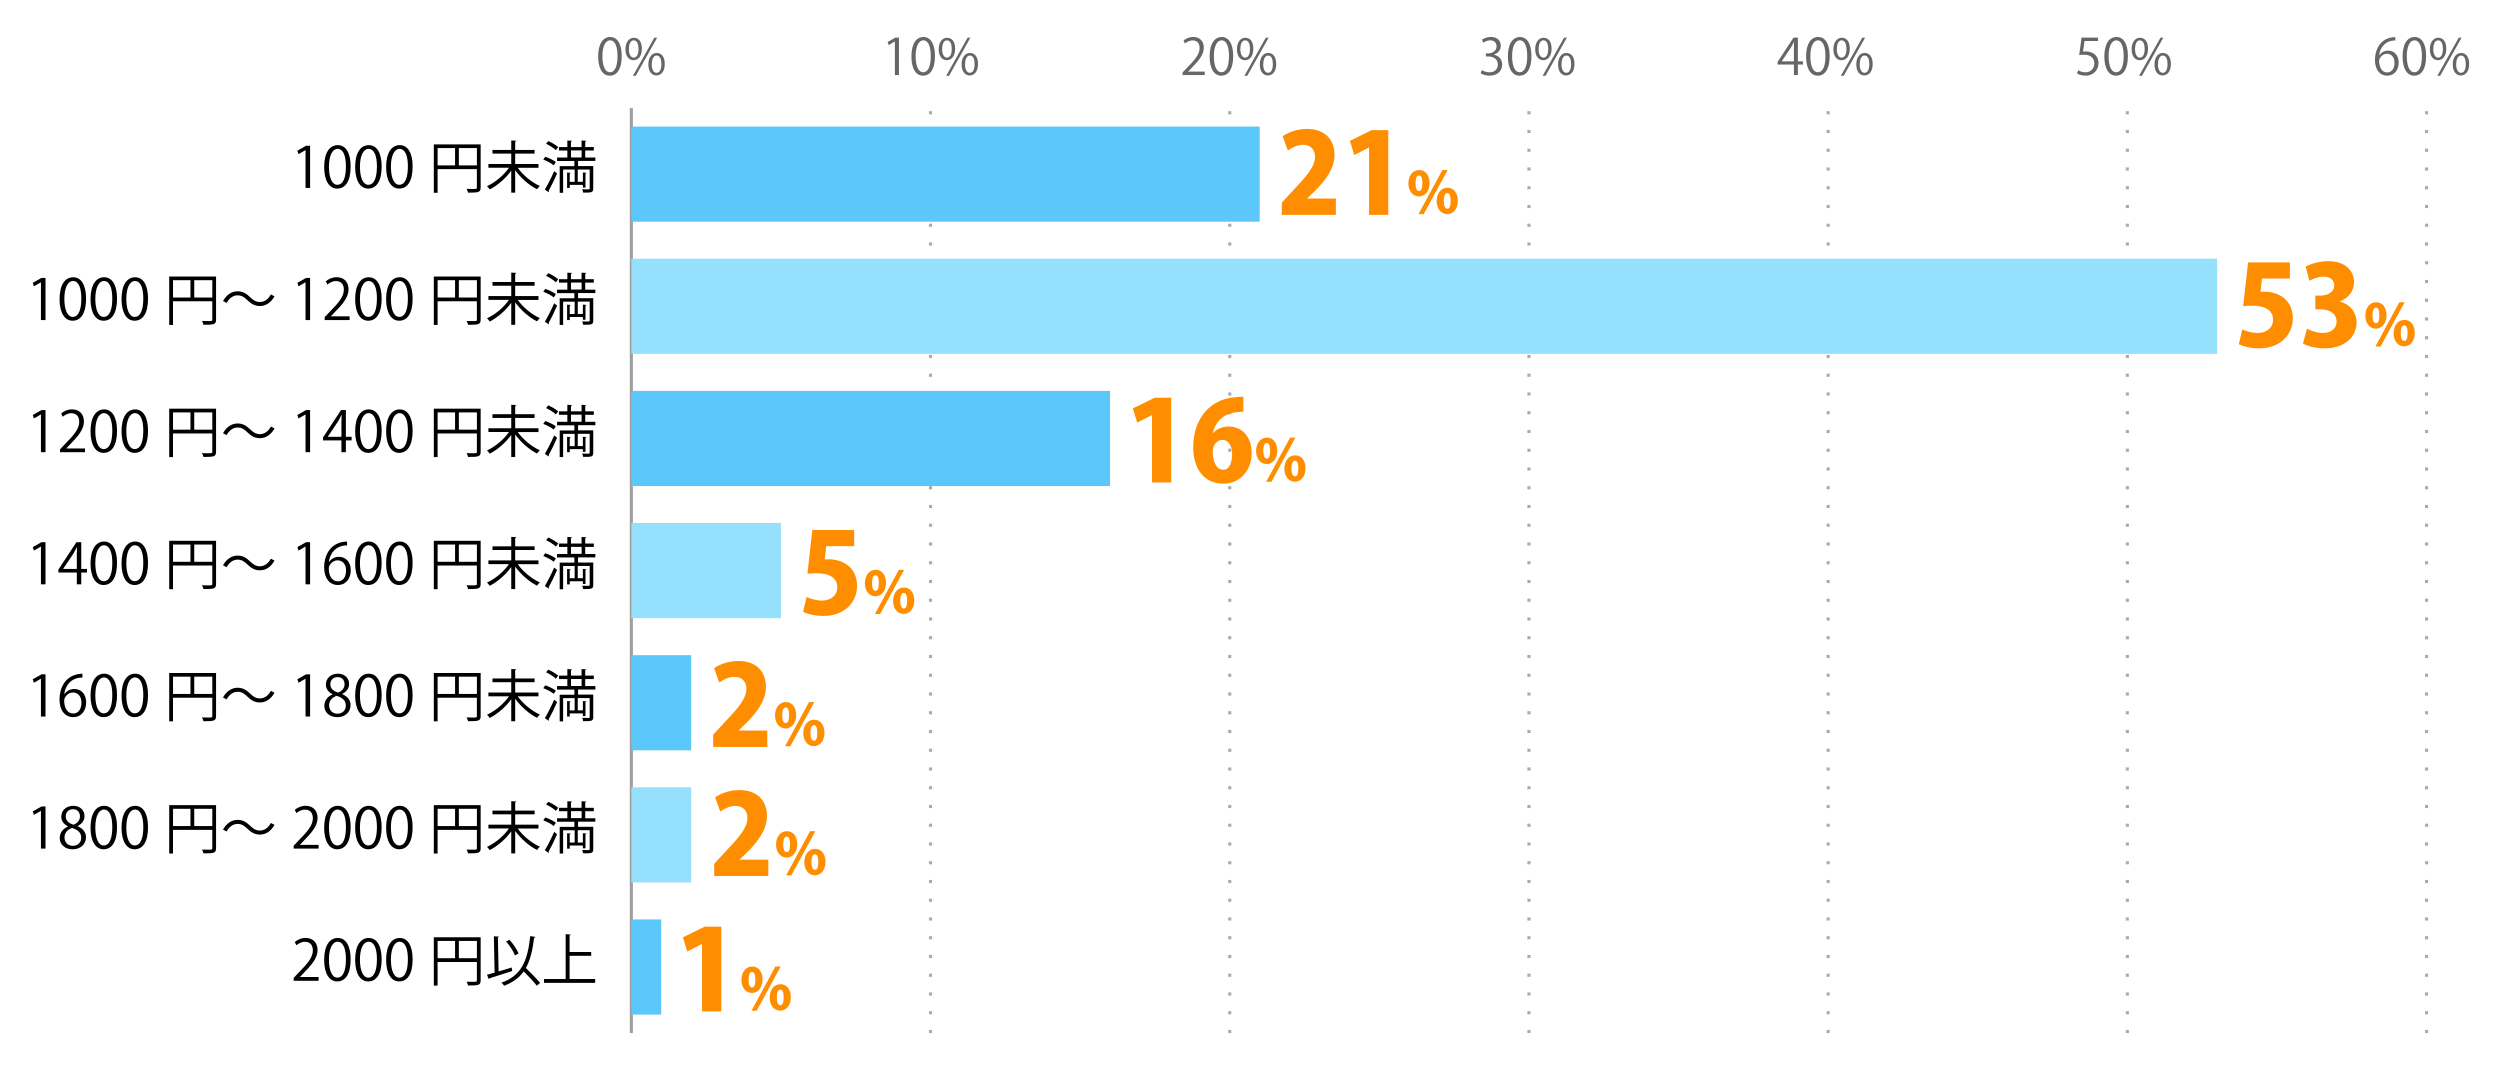 <?xml version="1.0" encoding="UTF-8"?><svg id="_レイヤー_2" xmlns="http://www.w3.org/2000/svg" viewBox="0 0 800 342"><defs><style>.cls-1,.cls-2,.cls-3{fill:none;}.cls-4{fill:#ff8d00;}.cls-5{fill:#666;}.cls-6{fill:#94e0fd;}.cls-7{fill:#5bc7fb;}.cls-2{stroke:#aaa;stroke-dasharray:0 0 1 5;}.cls-2,.cls-3{stroke-miterlimit:10;}.cls-3{stroke:#9f9f9f;}</style></defs><g id="_グラフのコピー"><rect class="cls-1" width="800" height="342"/><path class="cls-5" d="m191.41,18.07c0-4.19,1.63-6.23,3.87-6.23s3.67,2.15,3.67,6.07c0,4.16-1.46,6.31-3.84,6.31-2.18,0-3.7-2.14-3.7-6.15Zm6.19-.1c0-2.99-.72-5.06-2.4-5.06-1.42,0-2.43,1.9-2.43,5.06s.88,5.15,2.38,5.15c1.78,0,2.45-2.3,2.45-5.15Z"/><path class="cls-5" d="m205.4,15.57c0,2.5-1.23,3.7-2.66,3.7s-2.59-1.17-2.59-3.54,1.25-3.65,2.67-3.65c1.62,0,2.58,1.31,2.58,3.49Zm-4.16.16c0,1.46.53,2.71,1.54,2.71,1.09,0,1.54-1.26,1.54-2.79,0-1.44-.4-2.74-1.54-2.74s-1.54,1.44-1.54,2.82Zm2.21,8.52h-.91l6.85-12.2h.91l-6.85,12.2Zm9.27-3.78c0,2.48-1.23,3.68-2.66,3.68s-2.59-1.17-2.59-3.54,1.25-3.67,2.67-3.67c1.62,0,2.58,1.33,2.58,3.52Zm-4.16.08c0,1.52.53,2.75,1.54,2.75,1.1,0,1.54-1.25,1.54-2.79,0-1.42-.38-2.74-1.52-2.74-1.07,0-1.55,1.39-1.55,2.77Z"/><path class="cls-5" d="m286.36,24.02v-10.74h-.03l-1.97,1.14-.32-.99,2.48-1.39h1.14v11.99h-1.3Z"/><path class="cls-5" d="m291.65,18.07c0-4.19,1.63-6.23,3.87-6.23s3.67,2.15,3.67,6.07c0,4.16-1.46,6.31-3.84,6.31-2.18,0-3.7-2.14-3.7-6.15Zm6.19-.1c0-2.99-.72-5.06-2.4-5.06-1.42,0-2.43,1.9-2.43,5.06s.88,5.15,2.38,5.15c1.78,0,2.45-2.3,2.45-5.15Z"/><path class="cls-5" d="m305.64,15.57c0,2.5-1.23,3.7-2.66,3.7s-2.59-1.17-2.59-3.54,1.25-3.65,2.67-3.65c1.62,0,2.58,1.31,2.58,3.49Zm-4.16.16c0,1.46.53,2.71,1.54,2.71,1.09,0,1.54-1.26,1.54-2.79,0-1.44-.4-2.74-1.54-2.74s-1.54,1.44-1.54,2.82Zm2.21,8.52h-.91l6.85-12.2h.91l-6.85,12.2Zm9.27-3.78c0,2.48-1.23,3.68-2.66,3.68s-2.59-1.17-2.59-3.54,1.25-3.67,2.67-3.67c1.62,0,2.58,1.33,2.58,3.52Zm-4.16.08c0,1.52.53,2.75,1.54,2.75,1.1,0,1.54-1.25,1.54-2.79,0-1.42-.38-2.74-1.52-2.74-1.07,0-1.55,1.39-1.55,2.77Z"/><path class="cls-5" d="m385.5,24.02h-7.09v-.82l1.17-1.23c2.85-2.88,4.29-4.63,4.29-6.58,0-1.28-.56-2.46-2.29-2.46-.96,0-1.82.53-2.4.99l-.45-.93c.74-.66,1.82-1.17,3.11-1.17,2.42,0,3.38,1.76,3.38,3.41,0,2.26-1.58,4.18-4.07,6.67l-.94.99v.03h5.3v1.09Z"/><path class="cls-5" d="m387.08,18.07c0-4.19,1.63-6.23,3.87-6.23s3.67,2.15,3.67,6.07c0,4.16-1.46,6.31-3.84,6.31-2.18,0-3.7-2.14-3.7-6.15Zm6.19-.1c0-2.99-.72-5.06-2.4-5.06-1.42,0-2.43,1.9-2.43,5.06s.88,5.15,2.38,5.15c1.78,0,2.45-2.3,2.45-5.15Z"/><path class="cls-5" d="m401.07,15.57c0,2.5-1.23,3.7-2.66,3.7s-2.59-1.17-2.59-3.54,1.25-3.65,2.67-3.65c1.62,0,2.58,1.31,2.58,3.49Zm-4.16.16c0,1.46.53,2.71,1.54,2.71,1.09,0,1.54-1.26,1.54-2.79,0-1.44-.4-2.74-1.54-2.74s-1.54,1.44-1.54,2.82Zm2.21,8.52h-.91l6.85-12.2h.91l-6.85,12.2Zm9.27-3.78c0,2.48-1.23,3.68-2.66,3.68s-2.59-1.17-2.59-3.54,1.25-3.67,2.67-3.67c1.62,0,2.58,1.33,2.58,3.52Zm-4.16.08c0,1.52.53,2.75,1.54,2.75,1.1,0,1.54-1.25,1.54-2.79,0-1.42-.38-2.74-1.52-2.74-1.07,0-1.55,1.39-1.55,2.77Z"/><path class="cls-5" d="m478.09,17.54c1.41.24,2.61,1.38,2.61,3.1,0,1.9-1.38,3.57-4.07,3.57-1.2,0-2.29-.38-2.83-.77l.4-1.02c.43.29,1.39.72,2.45.72,2.02,0,2.67-1.41,2.67-2.51,0-1.76-1.49-2.56-3.06-2.56h-.78v-.99h.78c1.15,0,2.64-.72,2.64-2.23,0-1.04-.62-1.94-2.07-1.94-.88,0-1.71.43-2.19.78l-.4-.98c.58-.45,1.7-.9,2.85-.9,2.19,0,3.17,1.39,3.17,2.83,0,1.23-.78,2.34-2.18,2.83v.05Z"/><path class="cls-5" d="m482.52,18.07c0-4.19,1.63-6.23,3.87-6.23s3.67,2.15,3.67,6.07c0,4.16-1.46,6.31-3.84,6.31-2.18,0-3.7-2.14-3.7-6.15Zm6.19-.1c0-2.99-.72-5.06-2.4-5.06-1.42,0-2.43,1.9-2.43,5.06s.88,5.15,2.38,5.15c1.78,0,2.45-2.3,2.45-5.15Z"/><path class="cls-5" d="m496.51,15.57c0,2.5-1.23,3.7-2.66,3.7s-2.59-1.17-2.59-3.54,1.25-3.65,2.67-3.65c1.62,0,2.58,1.31,2.58,3.49Zm-4.16.16c0,1.46.53,2.71,1.54,2.71,1.09,0,1.54-1.26,1.54-2.79,0-1.44-.4-2.74-1.54-2.74s-1.54,1.44-1.54,2.82Zm2.21,8.52h-.91l6.85-12.2h.91l-6.85,12.2Zm9.27-3.78c0,2.48-1.23,3.68-2.66,3.68s-2.59-1.17-2.59-3.54,1.25-3.67,2.67-3.67c1.62,0,2.58,1.33,2.58,3.52Zm-4.16.08c0,1.52.53,2.75,1.54,2.75,1.1,0,1.54-1.25,1.54-2.79,0-1.42-.38-2.74-1.52-2.74-1.07,0-1.55,1.39-1.55,2.77Z"/><path class="cls-5" d="m575.31,24.02h-1.26v-3.36h-5.23v-.85l5.12-7.78h1.38v7.6h1.63v1.02h-1.63v3.36Zm-5.15-4.39h3.89v-4.26c0-.66.03-1.3.06-1.92h-.06c-.37.74-.66,1.25-.96,1.79l-2.93,4.35v.03Z"/><path class="cls-5" d="m577.95,18.07c0-4.19,1.63-6.23,3.87-6.23s3.67,2.15,3.67,6.07c0,4.16-1.46,6.31-3.84,6.31-2.18,0-3.7-2.14-3.7-6.15Zm6.19-.1c0-2.99-.72-5.06-2.4-5.06-1.42,0-2.43,1.9-2.43,5.06s.88,5.15,2.38,5.15c1.78,0,2.45-2.3,2.45-5.15Z"/><path class="cls-5" d="m591.94,15.57c0,2.5-1.23,3.7-2.66,3.7s-2.59-1.17-2.59-3.54,1.25-3.65,2.67-3.65c1.62,0,2.58,1.31,2.58,3.49Zm-4.16.16c0,1.46.53,2.71,1.54,2.71,1.09,0,1.54-1.26,1.54-2.79,0-1.44-.4-2.74-1.54-2.74s-1.54,1.44-1.54,2.82Zm2.21,8.52h-.91l6.85-12.2h.91l-6.85,12.2Zm9.27-3.78c0,2.48-1.23,3.68-2.66,3.68s-2.59-1.17-2.59-3.54,1.25-3.67,2.67-3.67c1.62,0,2.58,1.33,2.58,3.52Zm-4.16.08c0,1.52.53,2.75,1.54,2.75,1.1,0,1.54-1.25,1.54-2.79,0-1.42-.38-2.74-1.52-2.74-1.07,0-1.55,1.39-1.55,2.77Z"/><path class="cls-5" d="m671.37,12.03v1.1h-4.31l-.5,3.39c.26-.03.51-.06.93-.06,2.13,0,4.03,1.26,4.03,3.68s-1.76,4.07-4.13,4.07c-1.2,0-2.21-.35-2.75-.7l.38-1.04c.45.3,1.33.67,2.37.67,1.5,0,2.8-1.1,2.79-2.83,0-1.65-1.06-2.8-3.3-2.8-.64,0-1.14.05-1.54.11l.75-5.59h5.27Z"/><path class="cls-5" d="m673.39,18.07c0-4.19,1.63-6.23,3.87-6.23s3.67,2.15,3.67,6.07c0,4.16-1.46,6.31-3.84,6.31-2.18,0-3.7-2.14-3.7-6.15Zm6.19-.1c0-2.99-.72-5.06-2.4-5.06-1.42,0-2.43,1.9-2.43,5.06s.88,5.15,2.38,5.15c1.78,0,2.45-2.3,2.45-5.15Z"/><path class="cls-5" d="m687.37,15.57c0,2.5-1.23,3.7-2.66,3.7s-2.59-1.17-2.59-3.54,1.25-3.65,2.67-3.65c1.62,0,2.58,1.31,2.58,3.49Zm-4.16.16c0,1.46.53,2.71,1.54,2.71,1.09,0,1.54-1.26,1.54-2.79,0-1.44-.4-2.74-1.54-2.74s-1.54,1.44-1.54,2.82Zm2.21,8.52h-.91l6.85-12.2h.91l-6.85,12.2Zm9.27-3.78c0,2.48-1.23,3.68-2.66,3.68s-2.59-1.17-2.59-3.54,1.25-3.67,2.67-3.67c1.62,0,2.58,1.33,2.58,3.52Zm-4.16.08c0,1.52.53,2.75,1.54,2.75,1.1,0,1.54-1.25,1.54-2.79,0-1.42-.38-2.74-1.52-2.74-1.07,0-1.55,1.39-1.55,2.77Z"/><path class="cls-5" d="m761.38,17.67c.54-.8,1.52-1.47,2.8-1.47,2.03,0,3.39,1.52,3.39,3.83s-1.34,4.19-3.68,4.19-3.91-1.94-3.91-5.04,1.5-6.58,5.39-7.22c.45-.06.85-.11,1.12-.11l.02,1.1c-3.33,0-4.91,2.42-5.19,4.72h.05Zm4.85,2.45c0-1.84-.99-2.91-2.43-2.91s-2.48,1.38-2.48,2.27c.02,2.19.94,3.7,2.61,3.7,1.39,0,2.31-1.25,2.31-3.06Z"/><path class="cls-5" d="m768.82,18.07c0-4.19,1.63-6.23,3.87-6.23s3.67,2.15,3.67,6.07c0,4.16-1.46,6.31-3.84,6.31-2.18,0-3.7-2.14-3.7-6.15Zm6.19-.1c0-2.99-.72-5.06-2.4-5.06-1.42,0-2.43,1.9-2.43,5.06s.88,5.15,2.38,5.15c1.78,0,2.45-2.3,2.45-5.15Z"/><path class="cls-5" d="m782.81,15.57c0,2.5-1.23,3.7-2.66,3.7s-2.59-1.17-2.59-3.54,1.25-3.65,2.67-3.65c1.62,0,2.58,1.31,2.58,3.49Zm-4.16.16c0,1.46.53,2.71,1.54,2.71,1.09,0,1.54-1.26,1.54-2.79,0-1.44-.4-2.74-1.54-2.74s-1.54,1.44-1.54,2.82Zm2.21,8.52h-.91l6.85-12.2h.91l-6.85,12.2Zm9.27-3.78c0,2.48-1.23,3.68-2.66,3.68s-2.59-1.17-2.59-3.54,1.25-3.67,2.67-3.67c1.62,0,2.58,1.33,2.58,3.52Zm-4.16.08c0,1.52.53,2.75,1.54,2.75,1.1,0,1.54-1.25,1.54-2.79,0-1.42-.38-2.74-1.52-2.74-1.07,0-1.55,1.39-1.55,2.77Z"/><line class="cls-2" x1="297.77" y1="330.58" x2="297.77" y2="34.58"/><line class="cls-2" x1="393.52" y1="330.58" x2="393.52" y2="34.58"/><line class="cls-2" x1="489.26" y1="330.58" x2="489.26" y2="34.58"/><line class="cls-2" x1="585.01" y1="330.58" x2="585.01" y2="34.58"/><line class="cls-2" x1="680.75" y1="330.58" x2="680.75" y2="34.58"/><line class="cls-2" x1="776.5" y1="330.58" x2="776.5" y2="34.58"/><line class="cls-3" x1="202.03" y1="330.58" x2="202.03" y2="34.58"/><rect class="cls-7" x="202.03" y="40.5" width="201.07" height="30.45"/><rect class="cls-6" x="202.03" y="82.79" width="507.45" height="30.45"/><rect class="cls-7" x="202.03" y="125.08" width="153.19" height="30.45"/><rect class="cls-6" x="202.03" y="167.36" width="47.87" height="30.45"/><rect class="cls-7" x="202.03" y="209.65" width="19.15" height="30.45"/><rect class="cls-6" x="202.03" y="251.93" width="19.15" height="30.45"/><rect class="cls-7" x="202.03" y="294.22" width="9.57" height="30.45"/><path d="m101.95,313.85h-7.98v-.92l1.31-1.39c3.21-3.24,4.83-5.2,4.83-7.4,0-1.44-.63-2.77-2.58-2.77-1.08,0-2.05.59-2.7,1.12l-.5-1.04c.83-.74,2.05-1.31,3.49-1.31,2.72,0,3.8,1.98,3.8,3.84,0,2.54-1.78,4.7-4.57,7.51l-1.06,1.12v.04h5.96v1.22Z"/><path d="m103.73,307.15c0-4.72,1.84-7,4.36-7s4.12,2.41,4.12,6.82c0,4.68-1.64,7.09-4.32,7.09-2.45,0-4.16-2.41-4.16-6.91Zm6.97-.11c0-3.37-.81-5.69-2.7-5.69-1.6,0-2.74,2.14-2.74,5.69s.99,5.8,2.68,5.8c2,0,2.75-2.59,2.75-5.8Z"/><path d="m113.65,307.15c0-4.72,1.84-7,4.36-7s4.12,2.41,4.12,6.82c0,4.68-1.64,7.09-4.32,7.09-2.45,0-4.16-2.41-4.16-6.91Zm6.97-.11c0-3.37-.81-5.69-2.7-5.69-1.6,0-2.74,2.14-2.74,5.69s.99,5.8,2.68,5.8c2,0,2.75-2.59,2.75-5.8Z"/><path d="m123.56,307.15c0-4.72,1.84-7,4.36-7s4.12,2.41,4.12,6.82c0,4.68-1.64,7.09-4.32,7.09-2.45,0-4.16-2.41-4.16-6.91Zm6.97-.11c0-3.37-.81-5.69-2.7-5.69-1.6,0-2.74,2.14-2.74,5.69s.99,5.8,2.68,5.8c2,0,2.75-2.59,2.75-5.8Z"/><path d="m153.81,299.91v13.79c0,1.57-.68,1.66-4.03,1.66-.07-.34-.29-.88-.47-1.22.65.02,1.26.04,1.76.04,1.42,0,1.53,0,1.53-.47v-5.87h-12.57v7.56h-1.21v-15.48h14.98Zm-13.77,1.19v5.53h5.58v-5.53h-5.58Zm6.79,5.53h5.78v-5.53h-5.78v5.53Z"/><path d="m159.55,310.86c1.33-.4,2.77-.83,4.18-1.26l.18,1.13c-2.65.86-5.47,1.78-7.26,2.32,0,.14-.11.25-.23.29l-.58-1.42c.68-.18,1.51-.41,2.43-.68l-.23-11.63c.92.07,1.28.09,1.64.11-.02.13-.13.22-.36.25l.23,10.89Zm11.78-11.04c-.04.16-.16.23-.41.25-.49,4.02-1.24,7.2-2.65,9.7,1.6,1.55,3.55,3.51,4.56,4.75l-1.06.9c-.9-1.19-2.65-3.04-4.18-4.57-1.44,2.02-3.44,3.51-6.25,4.59-.18-.27-.59-.74-.88-.99,6.34-2.21,8.35-6.82,9.22-14.89l1.66.25Zm-8.3.92c1.22,1.31,2.41,3.11,2.92,4.38l-1.17.61c-.45-1.26-1.64-3.13-2.83-4.47l1.08-.52Z"/><path d="m182.28,313.29h8.17v1.22h-16.37v-1.22h6.93v-14.35l1.64.11c-.02.13-.13.22-.38.25v5.33h6.91v1.22h-6.91v7.44Z"/><path d="m13.1,271.56v-12.08h-.04l-2.21,1.28-.36-1.12,2.79-1.57h1.28v13.49h-1.46Z"/><path d="m21.72,264.41c-1.46-.7-2.11-1.89-2.11-3.04,0-2.09,1.64-3.51,3.82-3.51,2.45,0,3.62,1.66,3.62,3.28,0,1.15-.61,2.41-2.21,3.19v.07c1.66.7,2.68,1.91,2.68,3.53,0,2.29-1.87,3.85-4.25,3.85-2.58,0-4.16-1.64-4.16-3.58,0-1.75,1.04-3.01,2.61-3.71v-.07Zm4.27,3.67c0-1.69-1.13-2.56-2.92-3.13-1.58.52-2.43,1.67-2.43,3.01,0,1.53,1.03,2.7,2.65,2.7,1.73,0,2.7-1.17,2.7-2.57Zm-4.95-6.86c-.02,1.44,1.01,2.23,2.5,2.68,1.17-.45,2.05-1.37,2.05-2.65,0-1.13-.63-2.3-2.21-2.3s-2.34,1.1-2.34,2.27Z"/><path d="m28.97,264.86c0-4.72,1.84-7,4.36-7s4.12,2.41,4.12,6.82c0,4.68-1.64,7.09-4.32,7.09-2.45,0-4.16-2.41-4.16-6.91Zm6.97-.11c0-3.37-.81-5.69-2.7-5.69-1.6,0-2.74,2.14-2.74,5.69s.99,5.8,2.68,5.8c2,0,2.75-2.59,2.75-5.8Z"/><path d="m38.89,264.86c0-4.72,1.84-7,4.36-7s4.12,2.41,4.12,6.82c0,4.68-1.64,7.09-4.32,7.09-2.45,0-4.16-2.41-4.16-6.91Zm6.97-.11c0-3.37-.81-5.69-2.7-5.69-1.6,0-2.74,2.14-2.74,5.69s.99,5.8,2.68,5.8c2,0,2.75-2.59,2.75-5.8Z"/><path d="m69.14,257.63v13.79c0,1.57-.68,1.66-4.03,1.66-.07-.34-.29-.88-.47-1.22.65.02,1.26.04,1.76.04,1.42,0,1.53,0,1.53-.47v-5.87h-12.57v7.56h-1.21v-15.48h14.98Zm-13.77,1.19v5.53h5.58v-5.53h-5.58Zm6.79,5.53h5.78v-5.53h-5.78v5.53Z"/><path d="m87.84,263.96c-1.13,2.03-2.79,3.11-4.68,3.11-1.62,0-2.75-.67-4.01-1.89-.99-.95-1.8-1.53-3.13-1.53-1.46,0-2.74.99-3.49,2.43l-1.17-.61c1.13-2.03,2.79-3.11,4.68-3.11,1.62,0,2.75.67,4.02,1.89.99.95,1.82,1.53,3.13,1.53,1.46,0,2.74-.99,3.49-2.43l1.17.61Z"/><path d="m101.95,271.56h-7.98v-.92l1.31-1.39c3.21-3.24,4.83-5.2,4.83-7.4,0-1.44-.63-2.77-2.58-2.77-1.08,0-2.05.59-2.7,1.12l-.5-1.04c.83-.74,2.05-1.31,3.49-1.31,2.72,0,3.8,1.98,3.8,3.84,0,2.54-1.78,4.7-4.57,7.51l-1.06,1.12v.04h5.96v1.22Z"/><path d="m103.73,264.86c0-4.72,1.84-7,4.36-7s4.12,2.41,4.12,6.82c0,4.68-1.64,7.09-4.32,7.09-2.45,0-4.16-2.41-4.16-6.91Zm6.97-.11c0-3.37-.81-5.69-2.7-5.69-1.6,0-2.74,2.14-2.74,5.69s.99,5.8,2.68,5.8c2,0,2.75-2.59,2.75-5.8Z"/><path d="m113.65,264.86c0-4.72,1.84-7,4.36-7s4.12,2.41,4.12,6.82c0,4.68-1.64,7.09-4.32,7.09-2.45,0-4.16-2.41-4.16-6.91Zm6.97-.11c0-3.37-.81-5.69-2.7-5.69-1.6,0-2.74,2.14-2.74,5.69s.99,5.8,2.68,5.8c2,0,2.75-2.59,2.75-5.8Z"/><path d="m123.56,264.86c0-4.72,1.84-7,4.36-7s4.12,2.41,4.12,6.82c0,4.68-1.64,7.09-4.32,7.09-2.45,0-4.16-2.41-4.16-6.91Zm6.97-.11c0-3.37-.81-5.69-2.7-5.69-1.6,0-2.74,2.14-2.74,5.69s.99,5.8,2.68,5.8c2,0,2.75-2.59,2.75-5.8Z"/><path d="m153.81,257.63v13.79c0,1.57-.68,1.66-4.03,1.66-.07-.34-.29-.88-.47-1.22.65.02,1.26.04,1.76.04,1.42,0,1.53,0,1.53-.47v-5.87h-12.57v7.56h-1.21v-15.48h14.98Zm-13.77,1.19v5.53h5.58v-5.53h-5.58Zm6.79,5.53h5.78v-5.53h-5.78v5.53Z"/><path d="m172.31,265.12h-6.64c1.69,2.38,4.52,4.7,7.08,5.83-.31.25-.68.72-.9,1.04-2.5-1.24-5.19-3.6-6.99-6.1v7.2h-1.26v-7.06c-1.78,2.5-4.43,4.75-6.88,6.01-.22-.32-.61-.79-.88-1.04,2.56-1.15,5.35-3.46,7.02-5.89h-6.57v-1.21h7.31v-3.31h-6.01v-1.19h6.01v-3.02l1.64.09c-.02.13-.13.22-.38.25v2.68h6.21v1.19h-6.21v3.31h7.45v1.21Z"/><path d="m174.5,261.59c1.17.4,2.63,1.1,3.38,1.69l-.68,1.04c-.72-.61-2.16-1.37-3.35-1.82l.65-.92Zm-.16,10.52c.86-1.42,2.09-3.83,2.99-5.91l.94.74c-.81,1.91-1.91,4.16-2.7,5.55.07.09.09.18.09.25s-.02.14-.05.2l-1.26-.83Zm1.12-15.54c1.12.5,2.49,1.31,3.17,1.94l-.76.97c-.63-.65-1.98-1.51-3.12-2.05l.7-.86Zm15.07,6.36h-5.55v1.64h4.86v7.15c0,1.35-.56,1.35-3.22,1.35-.05-.31-.2-.76-.32-1.08.56.02,1.08.04,1.48.04.83,0,.92,0,.92-.31v-6.05h-3.82v3.93h1.64v-2.97l1.15.09c-.02.11-.11.18-.32.22v4.52h-.83v-.88h-4.2v.99h-.85v-4.93l1.15.09c-.02.11-.09.18-.31.22v2.67h1.58v-3.93h-3.69v7.44h-1.1v-8.53h4.7v-1.64h-5.54v-1.12h3.29v-2.25h-2.68v-1.1h2.68v-2.09l1.51.09c-.02.13-.11.22-.36.25v1.75h3.4v-2.09l1.51.09c-.02.13-.11.22-.34.25v1.75h2.75v1.1h-2.75v2.25h3.24v1.12Zm-7.81-3.37v2.25h3.4v-2.25h-3.4Z"/><path d="m13.1,229.28v-12.08h-.04l-2.21,1.28-.36-1.12,2.79-1.57h1.28v13.49h-1.46Z"/><path d="m20.6,222.13c.61-.9,1.71-1.66,3.15-1.66,2.29,0,3.82,1.71,3.82,4.3s-1.51,4.72-4.14,4.72-4.39-2.18-4.39-5.67,1.69-7.4,6.07-8.12c.5-.07.96-.13,1.26-.13l.02,1.24c-3.75,0-5.53,2.72-5.83,5.31h.05Zm5.46,2.75c0-2.07-1.12-3.28-2.74-3.28s-2.79,1.55-2.79,2.56c.02,2.47,1.06,4.16,2.94,4.16,1.57,0,2.59-1.4,2.59-3.44Z"/><path d="m28.97,222.58c0-4.72,1.84-7,4.36-7s4.12,2.41,4.12,6.82c0,4.68-1.64,7.09-4.32,7.09-2.45,0-4.16-2.41-4.16-6.91Zm6.97-.11c0-3.37-.81-5.69-2.7-5.69-1.6,0-2.74,2.14-2.74,5.69s.99,5.8,2.68,5.8c2,0,2.75-2.59,2.75-5.8Z"/><path d="m38.89,222.58c0-4.72,1.84-7,4.36-7s4.12,2.41,4.12,6.82c0,4.68-1.64,7.09-4.32,7.09-2.45,0-4.16-2.41-4.16-6.91Zm6.97-.11c0-3.37-.81-5.69-2.7-5.69-1.6,0-2.74,2.14-2.74,5.69s.99,5.8,2.68,5.8c2,0,2.75-2.59,2.75-5.8Z"/><path d="m69.14,215.34v13.79c0,1.57-.68,1.66-4.03,1.66-.07-.34-.29-.88-.47-1.22.65.02,1.26.04,1.76.04,1.42,0,1.53,0,1.53-.47v-5.87h-12.57v7.56h-1.21v-15.48h14.98Zm-13.77,1.19v5.53h5.58v-5.53h-5.58Zm6.79,5.53h5.78v-5.53h-5.78v5.53Z"/><path d="m87.84,221.68c-1.13,2.03-2.79,3.11-4.68,3.11-1.62,0-2.75-.67-4.01-1.89-.99-.95-1.8-1.53-3.13-1.53-1.46,0-2.74.99-3.49,2.43l-1.17-.61c1.13-2.03,2.79-3.11,4.68-3.11,1.62,0,2.75.67,4.02,1.89.99.95,1.82,1.53,3.13,1.53,1.46,0,2.74-.99,3.49-2.43l1.17.61Z"/><path d="m97.77,229.28v-12.08h-.04l-2.21,1.28-.36-1.12,2.79-1.57h1.28v13.49h-1.46Z"/><path d="m106.39,222.13c-1.46-.7-2.11-1.89-2.11-3.04,0-2.09,1.64-3.51,3.82-3.51,2.45,0,3.62,1.66,3.62,3.28,0,1.15-.61,2.41-2.21,3.19v.07c1.66.7,2.68,1.91,2.68,3.53,0,2.29-1.87,3.85-4.25,3.85-2.58,0-4.16-1.64-4.16-3.58,0-1.75,1.04-3.01,2.61-3.71v-.07Zm4.27,3.67c0-1.69-1.13-2.56-2.92-3.13-1.58.52-2.43,1.67-2.43,3.01,0,1.53,1.03,2.7,2.65,2.7,1.73,0,2.7-1.17,2.7-2.57Zm-4.95-6.86c-.02,1.44,1.01,2.23,2.5,2.68,1.17-.45,2.05-1.37,2.05-2.65,0-1.13-.63-2.3-2.21-2.3s-2.34,1.1-2.34,2.27Z"/><path d="m113.65,222.58c0-4.72,1.84-7,4.36-7s4.12,2.41,4.12,6.82c0,4.68-1.64,7.09-4.32,7.09-2.45,0-4.16-2.41-4.16-6.91Zm6.97-.11c0-3.37-.81-5.69-2.7-5.69-1.6,0-2.74,2.14-2.74,5.69s.99,5.8,2.68,5.8c2,0,2.75-2.59,2.75-5.8Z"/><path d="m123.56,222.58c0-4.72,1.84-7,4.36-7s4.12,2.41,4.12,6.82c0,4.68-1.64,7.09-4.32,7.09-2.45,0-4.16-2.41-4.16-6.91Zm6.97-.11c0-3.37-.81-5.69-2.7-5.69-1.6,0-2.74,2.14-2.74,5.69s.99,5.8,2.68,5.8c2,0,2.75-2.59,2.75-5.8Z"/><path d="m153.81,215.34v13.79c0,1.57-.68,1.66-4.03,1.66-.07-.34-.29-.88-.47-1.22.65.02,1.26.04,1.76.04,1.42,0,1.53,0,1.53-.47v-5.87h-12.57v7.56h-1.21v-15.48h14.98Zm-13.77,1.19v5.53h5.58v-5.53h-5.58Zm6.79,5.53h5.78v-5.53h-5.78v5.53Z"/><path d="m172.31,222.83h-6.64c1.69,2.38,4.52,4.7,7.08,5.83-.31.25-.68.72-.9,1.04-2.5-1.24-5.19-3.6-6.99-6.1v7.2h-1.26v-7.06c-1.78,2.5-4.43,4.75-6.88,6.01-.22-.32-.61-.79-.88-1.04,2.56-1.15,5.35-3.46,7.02-5.89h-6.57v-1.21h7.31v-3.31h-6.01v-1.19h6.01v-3.02l1.64.09c-.02.13-.13.22-.38.25v2.68h6.21v1.19h-6.21v3.31h7.45v1.21Z"/><path d="m174.5,219.3c1.17.4,2.63,1.1,3.38,1.69l-.68,1.04c-.72-.61-2.16-1.37-3.35-1.82l.65-.92Zm-.16,10.52c.86-1.42,2.09-3.83,2.99-5.91l.94.74c-.81,1.91-1.91,4.16-2.7,5.55.07.09.09.18.09.25s-.02.14-.05.2l-1.26-.83Zm1.12-15.54c1.12.5,2.49,1.31,3.17,1.94l-.76.97c-.63-.65-1.98-1.51-3.12-2.05l.7-.86Zm15.07,6.36h-5.55v1.64h4.86v7.15c0,1.35-.56,1.35-3.22,1.35-.05-.31-.2-.76-.32-1.08.56.02,1.08.04,1.48.04.83,0,.92,0,.92-.31v-6.05h-3.82v3.93h1.64v-2.97l1.15.09c-.02.11-.11.18-.32.22v4.52h-.83v-.88h-4.2v.99h-.85v-4.93l1.15.09c-.02.11-.09.18-.31.22v2.67h1.58v-3.93h-3.69v7.44h-1.1v-8.53h4.7v-1.64h-5.54v-1.12h3.29v-2.25h-2.68v-1.1h2.68v-2.09l1.51.09c-.02.13-.11.22-.36.25v1.75h3.4v-2.09l1.51.09c-.02.13-.11.22-.34.25v1.75h2.75v1.1h-2.75v2.25h3.24v1.12Zm-7.81-3.37v2.25h3.4v-2.25h-3.4Z"/><path d="m13.1,186.99v-12.08h-.04l-2.21,1.28-.36-1.12,2.79-1.57h1.28v13.49h-1.46Z"/><path d="m26,186.99h-1.42v-3.78h-5.89v-.95l5.76-8.75h1.55v8.55h1.84v1.15h-1.84v3.78Zm-5.8-4.93h4.38v-4.79c0-.74.04-1.46.07-2.16h-.07c-.41.83-.74,1.4-1.08,2.02l-3.29,4.9v.04Z"/><path d="m28.97,180.29c0-4.72,1.84-7,4.36-7s4.12,2.41,4.12,6.82c0,4.68-1.64,7.09-4.32,7.09-2.45,0-4.16-2.41-4.16-6.91Zm6.97-.11c0-3.37-.81-5.69-2.7-5.69-1.6,0-2.74,2.14-2.74,5.69s.99,5.8,2.68,5.8c2,0,2.75-2.59,2.75-5.8Z"/><path d="m38.89,180.29c0-4.72,1.84-7,4.36-7s4.12,2.41,4.12,6.82c0,4.68-1.64,7.09-4.32,7.09-2.45,0-4.16-2.41-4.16-6.91Zm6.97-.11c0-3.37-.81-5.69-2.7-5.69-1.6,0-2.74,2.14-2.74,5.69s.99,5.8,2.68,5.8c2,0,2.75-2.59,2.75-5.8Z"/><path d="m69.14,173.05v13.79c0,1.57-.68,1.66-4.03,1.66-.07-.34-.29-.88-.47-1.22.65.02,1.26.04,1.76.04,1.42,0,1.53,0,1.53-.47v-5.87h-12.57v7.56h-1.21v-15.48h14.98Zm-13.77,1.19v5.53h5.58v-5.53h-5.58Zm6.79,5.53h5.78v-5.53h-5.78v5.53Z"/><path d="m87.84,179.39c-1.13,2.03-2.79,3.11-4.68,3.11-1.62,0-2.75-.67-4.01-1.89-.99-.95-1.8-1.53-3.13-1.53-1.46,0-2.74.99-3.49,2.43l-1.17-.61c1.13-2.03,2.79-3.11,4.68-3.11,1.62,0,2.75.67,4.02,1.89.99.95,1.82,1.53,3.13,1.53,1.46,0,2.74-.99,3.49-2.43l1.17.61Z"/><path d="m97.77,186.99v-12.08h-.04l-2.21,1.28-.36-1.12,2.79-1.57h1.28v13.49h-1.46Z"/><path d="m105.28,179.84c.61-.9,1.71-1.66,3.15-1.66,2.29,0,3.82,1.71,3.82,4.3s-1.51,4.72-4.14,4.72-4.39-2.18-4.39-5.67,1.69-7.4,6.07-8.12c.5-.07.96-.13,1.26-.13l.02,1.24c-3.75,0-5.53,2.72-5.83,5.31h.05Zm5.46,2.75c0-2.07-1.12-3.28-2.74-3.28s-2.79,1.55-2.79,2.56c.02,2.47,1.06,4.16,2.94,4.16,1.57,0,2.59-1.4,2.59-3.44Z"/><path d="m113.65,180.29c0-4.72,1.84-7,4.36-7s4.12,2.41,4.12,6.82c0,4.68-1.64,7.09-4.32,7.09-2.45,0-4.16-2.41-4.16-6.91Zm6.97-.11c0-3.37-.81-5.69-2.7-5.69-1.6,0-2.74,2.14-2.74,5.69s.99,5.8,2.68,5.8c2,0,2.75-2.59,2.75-5.8Z"/><path d="m123.56,180.29c0-4.72,1.84-7,4.36-7s4.12,2.41,4.12,6.82c0,4.68-1.64,7.09-4.32,7.09-2.45,0-4.16-2.41-4.16-6.91Zm6.97-.11c0-3.37-.81-5.69-2.7-5.69-1.6,0-2.74,2.14-2.74,5.69s.99,5.8,2.68,5.8c2,0,2.75-2.59,2.75-5.8Z"/><path d="m153.81,173.05v13.79c0,1.57-.68,1.66-4.03,1.66-.07-.34-.29-.88-.47-1.22.65.02,1.26.04,1.76.04,1.42,0,1.53,0,1.53-.47v-5.87h-12.57v7.56h-1.21v-15.48h14.98Zm-13.77,1.19v5.53h5.58v-5.53h-5.58Zm6.79,5.53h5.78v-5.53h-5.78v5.53Z"/><path d="m172.31,180.54h-6.64c1.69,2.38,4.52,4.7,7.08,5.83-.31.25-.68.72-.9,1.04-2.5-1.24-5.19-3.6-6.99-6.1v7.2h-1.26v-7.06c-1.78,2.5-4.43,4.75-6.88,6.01-.22-.32-.61-.79-.88-1.04,2.56-1.15,5.35-3.46,7.02-5.89h-6.57v-1.21h7.31v-3.31h-6.01v-1.19h6.01v-3.02l1.64.09c-.02.13-.13.22-.38.25v2.68h6.21v1.19h-6.21v3.31h7.45v1.21Z"/><path d="m174.5,177.02c1.17.4,2.63,1.1,3.38,1.69l-.68,1.04c-.72-.61-2.16-1.37-3.35-1.82l.65-.92Zm-.16,10.52c.86-1.42,2.09-3.83,2.99-5.91l.94.74c-.81,1.91-1.91,4.16-2.7,5.55.07.09.09.18.09.25s-.02.14-.05.2l-1.26-.83Zm1.12-15.54c1.12.5,2.49,1.31,3.17,1.94l-.76.97c-.63-.65-1.98-1.51-3.12-2.05l.7-.86Zm15.07,6.36h-5.55v1.64h4.86v7.15c0,1.35-.56,1.35-3.22,1.35-.05-.31-.2-.76-.32-1.08.56.02,1.08.04,1.48.04.83,0,.92,0,.92-.31v-6.05h-3.82v3.93h1.64v-2.97l1.15.09c-.02.11-.11.18-.32.22v4.52h-.83v-.88h-4.2v.99h-.85v-4.93l1.15.09c-.02.11-.09.18-.31.22v2.67h1.58v-3.93h-3.69v7.44h-1.1v-8.53h4.7v-1.64h-5.54v-1.12h3.29v-2.25h-2.68v-1.1h2.68v-2.09l1.51.09c-.02.13-.11.22-.36.25v1.75h3.4v-2.09l1.51.09c-.02.13-.11.22-.34.25v1.75h2.75v1.1h-2.75v2.25h3.24v1.12Zm-7.81-3.37v2.25h3.4v-2.25h-3.4Z"/><path d="m13.1,144.71v-12.08h-.04l-2.21,1.28-.36-1.12,2.79-1.57h1.28v13.49h-1.46Z"/><path d="m27.19,144.71h-7.98v-.92l1.31-1.39c3.21-3.24,4.83-5.2,4.83-7.4,0-1.44-.63-2.77-2.58-2.77-1.08,0-2.05.59-2.7,1.12l-.5-1.04c.83-.74,2.05-1.31,3.49-1.31,2.72,0,3.8,1.98,3.8,3.84,0,2.54-1.78,4.7-4.57,7.51l-1.06,1.12v.04h5.96v1.22Z"/><path d="m28.97,138.01c0-4.72,1.84-7,4.36-7s4.12,2.41,4.12,6.82c0,4.68-1.64,7.09-4.32,7.09-2.45,0-4.16-2.41-4.16-6.91Zm6.97-.11c0-3.37-.81-5.69-2.7-5.69-1.6,0-2.74,2.14-2.74,5.69s.99,5.8,2.68,5.8c2,0,2.75-2.59,2.75-5.8Z"/><path d="m38.89,138.01c0-4.72,1.84-7,4.36-7s4.12,2.41,4.12,6.82c0,4.68-1.64,7.09-4.32,7.09-2.45,0-4.16-2.41-4.16-6.91Zm6.97-.11c0-3.37-.81-5.69-2.7-5.69-1.6,0-2.74,2.14-2.74,5.69s.99,5.8,2.68,5.8c2,0,2.75-2.59,2.75-5.8Z"/><path d="m69.14,130.77v13.79c0,1.57-.68,1.66-4.03,1.66-.07-.34-.29-.88-.47-1.22.65.02,1.26.04,1.76.04,1.42,0,1.53,0,1.53-.47v-5.87h-12.57v7.56h-1.21v-15.48h14.98Zm-13.77,1.19v5.53h5.58v-5.53h-5.58Zm6.79,5.53h5.78v-5.53h-5.78v5.53Z"/><path d="m87.84,137.11c-1.13,2.03-2.79,3.11-4.68,3.11-1.62,0-2.75-.67-4.01-1.89-.99-.95-1.8-1.53-3.13-1.53-1.46,0-2.74.99-3.49,2.43l-1.17-.61c1.13-2.03,2.79-3.11,4.68-3.11,1.62,0,2.75.67,4.02,1.89.99.95,1.82,1.53,3.13,1.53,1.46,0,2.74-.99,3.49-2.43l1.17.61Z"/><path d="m97.77,144.71v-12.08h-.04l-2.21,1.28-.36-1.12,2.79-1.57h1.28v13.49h-1.46Z"/><path d="m110.68,144.71h-1.42v-3.78h-5.89v-.95l5.76-8.75h1.55v8.55h1.84v1.15h-1.84v3.78Zm-5.8-4.93h4.38v-4.79c0-.74.04-1.46.07-2.16h-.07c-.41.83-.74,1.4-1.08,2.02l-3.29,4.9v.04Z"/><path d="m113.65,138.01c0-4.72,1.84-7,4.36-7s4.12,2.41,4.12,6.82c0,4.68-1.64,7.09-4.32,7.09-2.45,0-4.16-2.41-4.16-6.91Zm6.97-.11c0-3.37-.81-5.69-2.7-5.69-1.6,0-2.74,2.14-2.74,5.69s.99,5.8,2.68,5.8c2,0,2.75-2.59,2.75-5.8Z"/><path d="m123.56,138.01c0-4.72,1.84-7,4.36-7s4.12,2.41,4.12,6.82c0,4.68-1.64,7.09-4.32,7.09-2.45,0-4.16-2.41-4.16-6.91Zm6.97-.11c0-3.37-.81-5.69-2.7-5.69-1.6,0-2.74,2.14-2.74,5.69s.99,5.8,2.68,5.8c2,0,2.75-2.59,2.75-5.8Z"/><path d="m153.81,130.77v13.79c0,1.57-.68,1.66-4.03,1.66-.07-.34-.29-.88-.47-1.22.65.02,1.26.04,1.76.04,1.42,0,1.53,0,1.53-.47v-5.87h-12.57v7.56h-1.21v-15.48h14.98Zm-13.77,1.19v5.53h5.58v-5.53h-5.58Zm6.79,5.53h5.78v-5.53h-5.78v5.53Z"/><path d="m172.31,138.26h-6.64c1.69,2.38,4.52,4.7,7.08,5.83-.31.25-.68.72-.9,1.04-2.5-1.24-5.19-3.6-6.99-6.1v7.2h-1.26v-7.06c-1.78,2.5-4.43,4.75-6.88,6.01-.22-.32-.61-.79-.88-1.04,2.56-1.15,5.35-3.46,7.02-5.89h-6.57v-1.21h7.31v-3.31h-6.01v-1.19h6.01v-3.02l1.64.09c-.02.13-.13.22-.38.25v2.68h6.21v1.19h-6.21v3.31h7.45v1.21Z"/><path d="m174.5,134.73c1.17.4,2.63,1.1,3.38,1.69l-.68,1.04c-.72-.61-2.16-1.37-3.35-1.82l.65-.92Zm-.16,10.52c.86-1.42,2.09-3.83,2.99-5.91l.94.74c-.81,1.91-1.91,4.16-2.7,5.55.07.09.09.18.09.25s-.02.14-.05.2l-1.26-.83Zm1.12-15.54c1.12.5,2.49,1.31,3.17,1.94l-.76.97c-.63-.65-1.98-1.51-3.12-2.05l.7-.86Zm15.07,6.36h-5.55v1.64h4.86v7.15c0,1.35-.56,1.35-3.22,1.35-.05-.31-.2-.76-.32-1.08.56.02,1.08.04,1.48.04.83,0,.92,0,.92-.31v-6.05h-3.82v3.93h1.64v-2.97l1.15.09c-.02.11-.11.18-.32.22v4.52h-.83v-.88h-4.2v.99h-.85v-4.93l1.15.09c-.02.11-.09.18-.31.22v2.67h1.58v-3.93h-3.69v7.44h-1.1v-8.53h4.7v-1.64h-5.54v-1.12h3.29v-2.25h-2.68v-1.1h2.68v-2.09l1.51.09c-.02.13-.11.22-.36.25v1.75h3.4v-2.09l1.51.09c-.02.13-.11.22-.34.25v1.75h2.75v1.1h-2.75v2.25h3.24v1.12Zm-7.81-3.37v2.25h3.4v-2.25h-3.4Z"/><path d="m13.1,102.42v-12.08h-.04l-2.21,1.28-.36-1.12,2.79-1.57h1.28v13.49h-1.46Z"/><path d="m19.06,95.72c0-4.72,1.84-7,4.36-7s4.12,2.41,4.12,6.82c0,4.68-1.64,7.09-4.32,7.09-2.45,0-4.16-2.41-4.16-6.91Zm6.97-.11c0-3.37-.81-5.69-2.7-5.69-1.6,0-2.74,2.14-2.74,5.69s.99,5.8,2.68,5.8c2,0,2.75-2.59,2.75-5.8Z"/><path d="m28.97,95.72c0-4.72,1.84-7,4.36-7s4.12,2.41,4.12,6.82c0,4.68-1.64,7.09-4.32,7.09-2.45,0-4.16-2.41-4.16-6.91Zm6.97-.11c0-3.37-.81-5.69-2.7-5.69-1.6,0-2.74,2.14-2.74,5.69s.99,5.8,2.68,5.8c2,0,2.75-2.59,2.75-5.8Z"/><path d="m38.89,95.72c0-4.72,1.84-7,4.36-7s4.12,2.41,4.12,6.82c0,4.68-1.64,7.09-4.32,7.09-2.45,0-4.16-2.41-4.16-6.91Zm6.97-.11c0-3.37-.81-5.69-2.7-5.69-1.6,0-2.74,2.14-2.74,5.69s.99,5.8,2.68,5.8c2,0,2.75-2.59,2.75-5.8Z"/><path d="m69.14,88.48v13.79c0,1.57-.68,1.66-4.03,1.66-.07-.34-.29-.88-.47-1.22.65.02,1.26.04,1.76.04,1.42,0,1.53,0,1.53-.47v-5.87h-12.57v7.56h-1.21v-15.48h14.98Zm-13.77,1.19v5.53h5.58v-5.53h-5.58Zm6.79,5.53h5.78v-5.53h-5.78v5.53Z"/><path d="m87.84,94.82c-1.13,2.03-2.79,3.11-4.68,3.11-1.62,0-2.75-.67-4.01-1.89-.99-.95-1.8-1.53-3.13-1.53-1.46,0-2.74.99-3.49,2.43l-1.17-.61c1.13-2.03,2.79-3.11,4.68-3.11,1.62,0,2.75.67,4.02,1.89.99.95,1.82,1.53,3.13,1.53,1.46,0,2.74-.99,3.49-2.43l1.17.61Z"/><path d="m97.77,102.42v-12.08h-.04l-2.21,1.28-.36-1.12,2.79-1.57h1.28v13.49h-1.46Z"/><path d="m111.87,102.42h-7.98v-.92l1.31-1.39c3.21-3.24,4.83-5.2,4.83-7.4,0-1.44-.63-2.77-2.58-2.77-1.08,0-2.05.59-2.7,1.12l-.5-1.04c.83-.74,2.05-1.31,3.49-1.31,2.72,0,3.8,1.98,3.8,3.84,0,2.54-1.78,4.7-4.57,7.51l-1.06,1.12v.04h5.96v1.22Z"/><path d="m113.65,95.72c0-4.72,1.84-7,4.36-7s4.12,2.41,4.12,6.82c0,4.68-1.64,7.09-4.32,7.09-2.45,0-4.16-2.41-4.16-6.91Zm6.97-.11c0-3.37-.81-5.69-2.7-5.69-1.6,0-2.74,2.14-2.74,5.69s.99,5.8,2.68,5.8c2,0,2.75-2.59,2.75-5.8Z"/><path d="m123.56,95.72c0-4.72,1.84-7,4.36-7s4.12,2.41,4.12,6.82c0,4.68-1.64,7.09-4.32,7.09-2.45,0-4.16-2.41-4.16-6.91Zm6.97-.11c0-3.37-.81-5.69-2.7-5.69-1.6,0-2.74,2.14-2.74,5.69s.99,5.8,2.68,5.8c2,0,2.75-2.59,2.75-5.8Z"/><path d="m153.81,88.48v13.79c0,1.57-.68,1.66-4.03,1.66-.07-.34-.29-.88-.47-1.22.65.02,1.26.04,1.76.04,1.42,0,1.53,0,1.53-.47v-5.87h-12.57v7.56h-1.21v-15.48h14.98Zm-13.77,1.19v5.53h5.58v-5.53h-5.58Zm6.79,5.53h5.78v-5.53h-5.78v5.53Z"/><path d="m172.31,95.97h-6.64c1.69,2.38,4.52,4.7,7.08,5.83-.31.25-.68.72-.9,1.04-2.5-1.24-5.19-3.6-6.99-6.1v7.2h-1.26v-7.06c-1.78,2.5-4.43,4.75-6.88,6.01-.22-.32-.61-.79-.88-1.04,2.56-1.15,5.35-3.46,7.02-5.89h-6.57v-1.21h7.31v-3.31h-6.01v-1.19h6.01v-3.02l1.64.09c-.02.13-.13.22-.38.25v2.68h6.21v1.19h-6.21v3.31h7.45v1.21Z"/><path d="m174.5,92.44c1.17.4,2.63,1.1,3.38,1.69l-.68,1.04c-.72-.61-2.16-1.37-3.35-1.82l.65-.92Zm-.16,10.52c.86-1.42,2.09-3.83,2.99-5.91l.94.74c-.81,1.91-1.91,4.16-2.7,5.55.07.09.09.18.09.25s-.02.14-.05.2l-1.26-.83Zm1.12-15.54c1.12.5,2.49,1.31,3.17,1.94l-.76.97c-.63-.65-1.98-1.51-3.12-2.05l.7-.86Zm15.07,6.36h-5.55v1.64h4.86v7.15c0,1.35-.56,1.35-3.22,1.35-.05-.31-.2-.76-.32-1.08.56.02,1.08.04,1.48.04.83,0,.92,0,.92-.31v-6.05h-3.82v3.93h1.64v-2.97l1.15.09c-.02.11-.11.18-.32.22v4.52h-.83v-.88h-4.2v.99h-.85v-4.93l1.15.09c-.02.11-.09.18-.31.22v2.67h1.58v-3.93h-3.69v7.44h-1.1v-8.53h4.7v-1.64h-5.54v-1.12h3.29v-2.25h-2.68v-1.1h2.68v-2.09l1.51.09c-.02.13-.11.22-.36.25v1.75h3.4v-2.09l1.51.09c-.02.13-.11.22-.34.25v1.75h2.75v1.1h-2.75v2.25h3.24v1.12Zm-7.81-3.37v2.25h3.4v-2.25h-3.4Z"/><path d="m97.77,60.13v-12.08h-.04l-2.21,1.28-.36-1.12,2.79-1.57h1.28v13.49h-1.46Z"/><path d="m103.73,53.44c0-4.72,1.84-7,4.36-7s4.12,2.41,4.12,6.82c0,4.68-1.64,7.09-4.32,7.09-2.45,0-4.16-2.41-4.16-6.91Zm6.97-.11c0-3.37-.81-5.69-2.7-5.69-1.6,0-2.74,2.14-2.74,5.69s.99,5.8,2.68,5.8c2,0,2.75-2.59,2.75-5.8Z"/><path d="m113.65,53.44c0-4.72,1.84-7,4.36-7s4.12,2.41,4.12,6.82c0,4.68-1.64,7.09-4.32,7.09-2.45,0-4.16-2.41-4.16-6.91Zm6.97-.11c0-3.37-.81-5.69-2.7-5.69-1.6,0-2.74,2.14-2.74,5.69s.99,5.8,2.68,5.8c2,0,2.75-2.59,2.75-5.8Z"/><path d="m123.56,53.44c0-4.72,1.84-7,4.36-7s4.12,2.41,4.12,6.82c0,4.68-1.64,7.09-4.32,7.09-2.45,0-4.16-2.41-4.16-6.91Zm6.97-.11c0-3.37-.81-5.69-2.7-5.69-1.6,0-2.74,2.14-2.74,5.69s.99,5.8,2.68,5.8c2,0,2.75-2.59,2.75-5.8Z"/><path d="m153.81,46.2v13.79c0,1.57-.68,1.66-4.03,1.66-.07-.34-.29-.88-.47-1.22.65.02,1.26.04,1.76.04,1.42,0,1.53,0,1.53-.47v-5.87h-12.57v7.56h-1.21v-15.48h14.98Zm-13.77,1.19v5.53h5.58v-5.53h-5.58Zm6.79,5.53h5.78v-5.53h-5.78v5.53Z"/><path d="m172.31,53.69h-6.64c1.69,2.38,4.52,4.7,7.08,5.83-.31.25-.68.72-.9,1.04-2.5-1.24-5.19-3.6-6.99-6.1v7.2h-1.26v-7.06c-1.78,2.5-4.43,4.75-6.88,6.01-.22-.32-.61-.79-.88-1.04,2.56-1.15,5.35-3.46,7.02-5.89h-6.57v-1.21h7.31v-3.31h-6.01v-1.19h6.01v-3.02l1.64.09c-.02.13-.13.22-.38.25v2.68h6.21v1.19h-6.21v3.31h7.45v1.21Z"/><path d="m174.5,50.16c1.17.4,2.63,1.1,3.38,1.69l-.68,1.04c-.72-.61-2.16-1.37-3.35-1.82l.65-.92Zm-.16,10.52c.86-1.42,2.09-3.83,2.99-5.91l.94.74c-.81,1.91-1.91,4.16-2.7,5.55.07.09.09.18.09.25s-.02.14-.05.2l-1.26-.83Zm1.12-15.54c1.12.5,2.49,1.31,3.17,1.94l-.76.97c-.63-.65-1.98-1.51-3.12-2.05l.7-.86Zm15.07,6.36h-5.55v1.64h4.86v7.15c0,1.35-.56,1.35-3.22,1.35-.05-.31-.2-.76-.32-1.08.56.02,1.08.04,1.48.04.83,0,.92,0,.92-.31v-6.05h-3.82v3.93h1.64v-2.97l1.15.09c-.02.11-.11.18-.32.22v4.52h-.83v-.88h-4.2v.99h-.85v-4.93l1.15.09c-.02.11-.09.18-.31.22v2.67h1.58v-3.93h-3.69v7.44h-1.1v-8.53h4.7v-1.64h-5.54v-1.12h3.29v-2.25h-2.68v-1.1h2.68v-2.09l1.51.09c-.02.13-.11.22-.36.25v1.75h3.4v-2.09l1.51.09c-.02.13-.11.22-.34.25v1.75h2.75v1.1h-2.75v2.25h3.24v1.12Zm-7.81-3.37v2.25h3.4v-2.25h-3.4Z"/><path class="cls-4" d="m427.47,68.76h-17.3v-3.92l3.14-3.39c4.67-4.89,7.49-8.06,7.49-11.34,0-2.07-1.25-3.78-3.85-3.78-1.82,0-3.6.93-4.85,1.82l-1.64-4.57c1.68-1.21,4.64-2.32,7.74-2.32,6.1,0,8.85,3.75,8.85,8.28s-3.14,8.46-6.46,11.74l-2.28,2.18v.07h9.17v5.24Z"/><path class="cls-4" d="m438.1,68.76v-21.55h-.07l-4.67,2.39-1.39-4.53,6.96-3.42h5.32v27.11h-6.14Z"/><path class="cls-4" d="m457.46,58.53c0,2.87-1.66,4.33-3.41,4.33-2.06,0-3.37-1.86-3.37-4.16s1.27-4.29,3.44-4.29c2.36,0,3.33,2.12,3.33,4.13Zm-4.48.2c0,1.51.39,2.39,1.12,2.39s1.05-.88,1.05-2.49c0-1.49-.28-2.5-1.07-2.5-1.09,0-1.1,1.95-1.1,2.6Zm2.6,9.82h-1.68l7.66-14.14h1.69l-7.68,14.14Zm10.92-4.38c0,2.89-1.64,4.35-3.39,4.35-2.08,0-3.39-1.86-3.39-4.16s1.27-4.29,3.44-4.29c2.39,0,3.33,2.12,3.33,4.11Zm-4.49.24c0,1.51.41,2.38,1.14,2.38s1.05-.87,1.05-2.49c0-1.47-.26-2.5-1.07-2.5-.48,0-1.12.33-1.12,2.62Z"/><path class="cls-4" d="m732.77,83.96v5.17h-8.92l-.5,4.28c.43-.04.82-.07,1.25-.07,4.21,0,9.1,2.32,9.1,8.53,0,5.14-3.96,9.6-10.74,9.6-2.71,0-5.21-.64-6.53-1.32l1.11-4.74c1.14.54,3,1.14,4.99,1.14,2.53,0,4.85-1.5,4.85-4.21,0-3.03-2.43-4.53-6.74-4.53-1.11,0-1.96.04-2.82.18l1.57-14.02h13.38Z"/><path class="cls-4" d="m748.75,96.52c2.96.71,5.35,3.14,5.35,6.71,0,4.57-3.78,8.24-10.2,8.24-2.96,0-5.57-.71-6.96-1.57l1.32-4.74c1.03.64,3.17,1.39,5.1,1.39,2.78,0,4.35-1.61,4.35-3.64,0-2.71-2.43-3.92-5.03-3.92h-1.78v-4.39h1.61c2,0,4.46-.96,4.46-3.25,0-1.64-1.18-2.82-3.42-2.82-1.75,0-3.5.71-4.53,1.32l-1.21-4.5c1.43-.89,4.32-1.78,7.28-1.78,5.35,0,8.21,3.07,8.21,6.71,0,2.78-1.68,5.03-4.53,6.17v.07Z"/><path class="cls-4" d="m763.69,100.84c0,2.87-1.66,4.33-3.41,4.33-2.06,0-3.37-1.86-3.37-4.16s1.27-4.29,3.44-4.29c2.36,0,3.33,2.12,3.33,4.13Zm-4.48.2c0,1.51.39,2.39,1.12,2.39s1.05-.88,1.05-2.49c0-1.49-.28-2.5-1.07-2.5-1.09,0-1.1,1.95-1.1,2.6Zm2.6,9.82h-1.68l7.66-14.14h1.69l-7.68,14.14Zm10.92-4.38c0,2.89-1.64,4.35-3.39,4.35-2.08,0-3.39-1.86-3.39-4.16s1.27-4.29,3.44-4.29c2.39,0,3.33,2.12,3.33,4.11Zm-4.49.24c0,1.51.41,2.38,1.14,2.38s1.05-.87,1.05-2.49c0-1.47-.26-2.5-1.07-2.5-.48,0-1.12.33-1.12,2.62Z"/><path class="cls-4" d="m368.64,154.39v-21.55h-.07l-4.67,2.39-1.39-4.53,6.96-3.42h5.32v27.11h-6.14Z"/><path class="cls-4" d="m388.26,138.51c1.14-1.25,2.85-2.03,4.96-2.03,4.07,0,7.31,3.1,7.31,8.56,0,5.1-3.39,9.74-9.03,9.74-6.35,0-9.67-4.99-9.67-11.56,0-9.28,5.35-15.52,13.45-16.12,1-.14,1.43-.14,2.6-.14v4.78c-.68,0-1.39.07-2.28.18-4.6.54-6.78,3.5-7.49,6.6h.14Zm6.03,6.71c0-2.14-.96-4.46-3.14-4.46-1.21,0-2.25.89-2.78,2.07-.14.36-.29,1.07-.29,2.07.07,2.85,1.18,5.42,3.35,5.42s2.85-2.57,2.85-5.1Z"/><path class="cls-4" d="m408.73,144.16c0,2.87-1.66,4.33-3.41,4.33-2.06,0-3.37-1.86-3.37-4.16s1.27-4.29,3.44-4.29c2.36,0,3.33,2.12,3.33,4.13Zm-4.48.2c0,1.51.39,2.39,1.12,2.39s1.05-.88,1.05-2.49c0-1.49-.28-2.5-1.07-2.5-1.09,0-1.1,1.95-1.1,2.6Zm2.6,9.82h-1.68l7.66-14.14h1.69l-7.68,14.14Zm10.92-4.38c0,2.89-1.64,4.35-3.39,4.35-2.08,0-3.39-1.86-3.39-4.16s1.27-4.29,3.44-4.29c2.39,0,3.33,2.12,3.33,4.11Zm-4.49.24c0,1.51.41,2.38,1.14,2.38s1.05-.87,1.05-2.49c0-1.47-.26-2.5-1.07-2.5-.48,0-1.12.33-1.12,2.62Z"/><path class="cls-4" d="m273.33,169.59v5.17h-8.92l-.5,4.28c.43-.04.82-.07,1.25-.07,4.21,0,9.1,2.32,9.1,8.53,0,5.14-3.96,9.6-10.74,9.6-2.71,0-5.21-.64-6.53-1.32l1.11-4.74c1.14.54,3,1.14,4.99,1.14,2.53,0,4.85-1.5,4.85-4.21,0-3.03-2.43-4.53-6.74-4.53-1.11,0-1.96.04-2.82.18l1.57-14.02h13.38Z"/><path class="cls-4" d="m283.53,186.47c0,2.87-1.66,4.33-3.41,4.33-2.06,0-3.37-1.86-3.37-4.16s1.27-4.29,3.44-4.29c2.36,0,3.33,2.12,3.33,4.13Zm-4.48.2c0,1.51.39,2.39,1.12,2.39s1.05-.88,1.05-2.49c0-1.49-.28-2.5-1.07-2.5-1.09,0-1.1,1.95-1.1,2.6Zm2.6,9.82h-1.68l7.66-14.14h1.69l-7.68,14.14Zm10.92-4.38c0,2.89-1.64,4.35-3.39,4.35-2.08,0-3.39-1.86-3.39-4.16s1.27-4.29,3.44-4.29c2.39,0,3.33,2.12,3.33,4.11Zm-4.49.24c0,1.51.41,2.38,1.14,2.38s1.05-.87,1.05-2.49c0-1.47-.26-2.5-1.07-2.5-.48,0-1.12.33-1.12,2.62Z"/><path class="cls-4" d="m245.52,239.01h-17.3v-3.92l3.14-3.39c4.67-4.89,7.49-8.06,7.49-11.34,0-2.07-1.25-3.78-3.85-3.78-1.82,0-3.6.93-4.85,1.82l-1.64-4.57c1.68-1.21,4.64-2.32,7.74-2.32,6.1,0,8.85,3.75,8.85,8.28s-3.14,8.46-6.46,11.74l-2.28,2.18v.07h9.17v5.24Z"/><path class="cls-4" d="m254.79,228.78c0,2.87-1.66,4.33-3.41,4.33-2.06,0-3.37-1.86-3.37-4.16s1.27-4.29,3.44-4.29c2.36,0,3.33,2.12,3.33,4.13Zm-4.48.2c0,1.51.39,2.39,1.12,2.39s1.05-.88,1.05-2.49c0-1.49-.28-2.5-1.07-2.5-1.09,0-1.1,1.95-1.1,2.6Zm2.6,9.82h-1.68l7.66-14.14h1.69l-7.68,14.14Zm10.92-4.38c0,2.89-1.64,4.35-3.39,4.35-2.08,0-3.39-1.86-3.39-4.16s1.27-4.29,3.44-4.29c2.39,0,3.33,2.12,3.33,4.11Zm-4.49.24c0,1.51.41,2.38,1.14,2.38s1.05-.87,1.05-2.49c0-1.47-.26-2.5-1.07-2.5-.48,0-1.12.33-1.12,2.62Z"/><path class="cls-4" d="m245.85,280.32h-17.3v-3.92l3.14-3.39c4.67-4.89,7.49-8.06,7.49-11.34,0-2.07-1.25-3.78-3.85-3.78-1.82,0-3.6.93-4.85,1.82l-1.64-4.57c1.68-1.21,4.64-2.32,7.74-2.32,6.1,0,8.85,3.75,8.85,8.28s-3.14,8.46-6.46,11.74l-2.28,2.18v.07h9.17v5.24Z"/><path class="cls-4" d="m255.12,270.1c0,2.87-1.66,4.33-3.41,4.33-2.06,0-3.37-1.86-3.37-4.16s1.27-4.29,3.44-4.29c2.36,0,3.33,2.12,3.33,4.13Zm-4.48.2c0,1.51.39,2.39,1.12,2.39s1.05-.88,1.05-2.49c0-1.49-.28-2.5-1.07-2.5-1.09,0-1.1,1.95-1.1,2.6Zm2.6,9.82h-1.68l7.66-14.14h1.69l-7.68,14.14Zm10.92-4.38c0,2.89-1.64,4.35-3.39,4.35-2.08,0-3.39-1.86-3.39-4.16s1.27-4.29,3.44-4.29c2.39,0,3.33,2.12,3.33,4.11Zm-4.49.24c0,1.51.41,2.38,1.14,2.38s1.05-.87,1.05-2.49c0-1.47-.26-2.5-1.07-2.5-.48,0-1.12.33-1.12,2.62Z"/><path class="cls-4" d="m224.66,323.64v-21.55h-.07l-4.67,2.39-1.39-4.53,6.96-3.42h5.32v27.11h-6.14Z"/><path class="cls-4" d="m244.03,313.41c0,2.87-1.66,4.33-3.41,4.33-2.06,0-3.37-1.86-3.37-4.16s1.27-4.29,3.44-4.29c2.36,0,3.33,2.12,3.33,4.13Zm-4.48.2c0,1.51.39,2.39,1.12,2.39s1.05-.88,1.05-2.49c0-1.49-.28-2.5-1.07-2.5-1.09,0-1.1,1.95-1.1,2.6Zm2.6,9.82h-1.68l7.66-14.14h1.69l-7.68,14.14Zm10.92-4.38c0,2.89-1.64,4.35-3.39,4.35-2.08,0-3.39-1.86-3.39-4.16s1.27-4.29,3.44-4.29c2.39,0,3.33,2.12,3.33,4.11Zm-4.49.24c0,1.51.41,2.38,1.14,2.38s1.05-.87,1.05-2.49c0-1.47-.26-2.5-1.07-2.5-.48,0-1.12.33-1.12,2.62Z"/></g></svg>